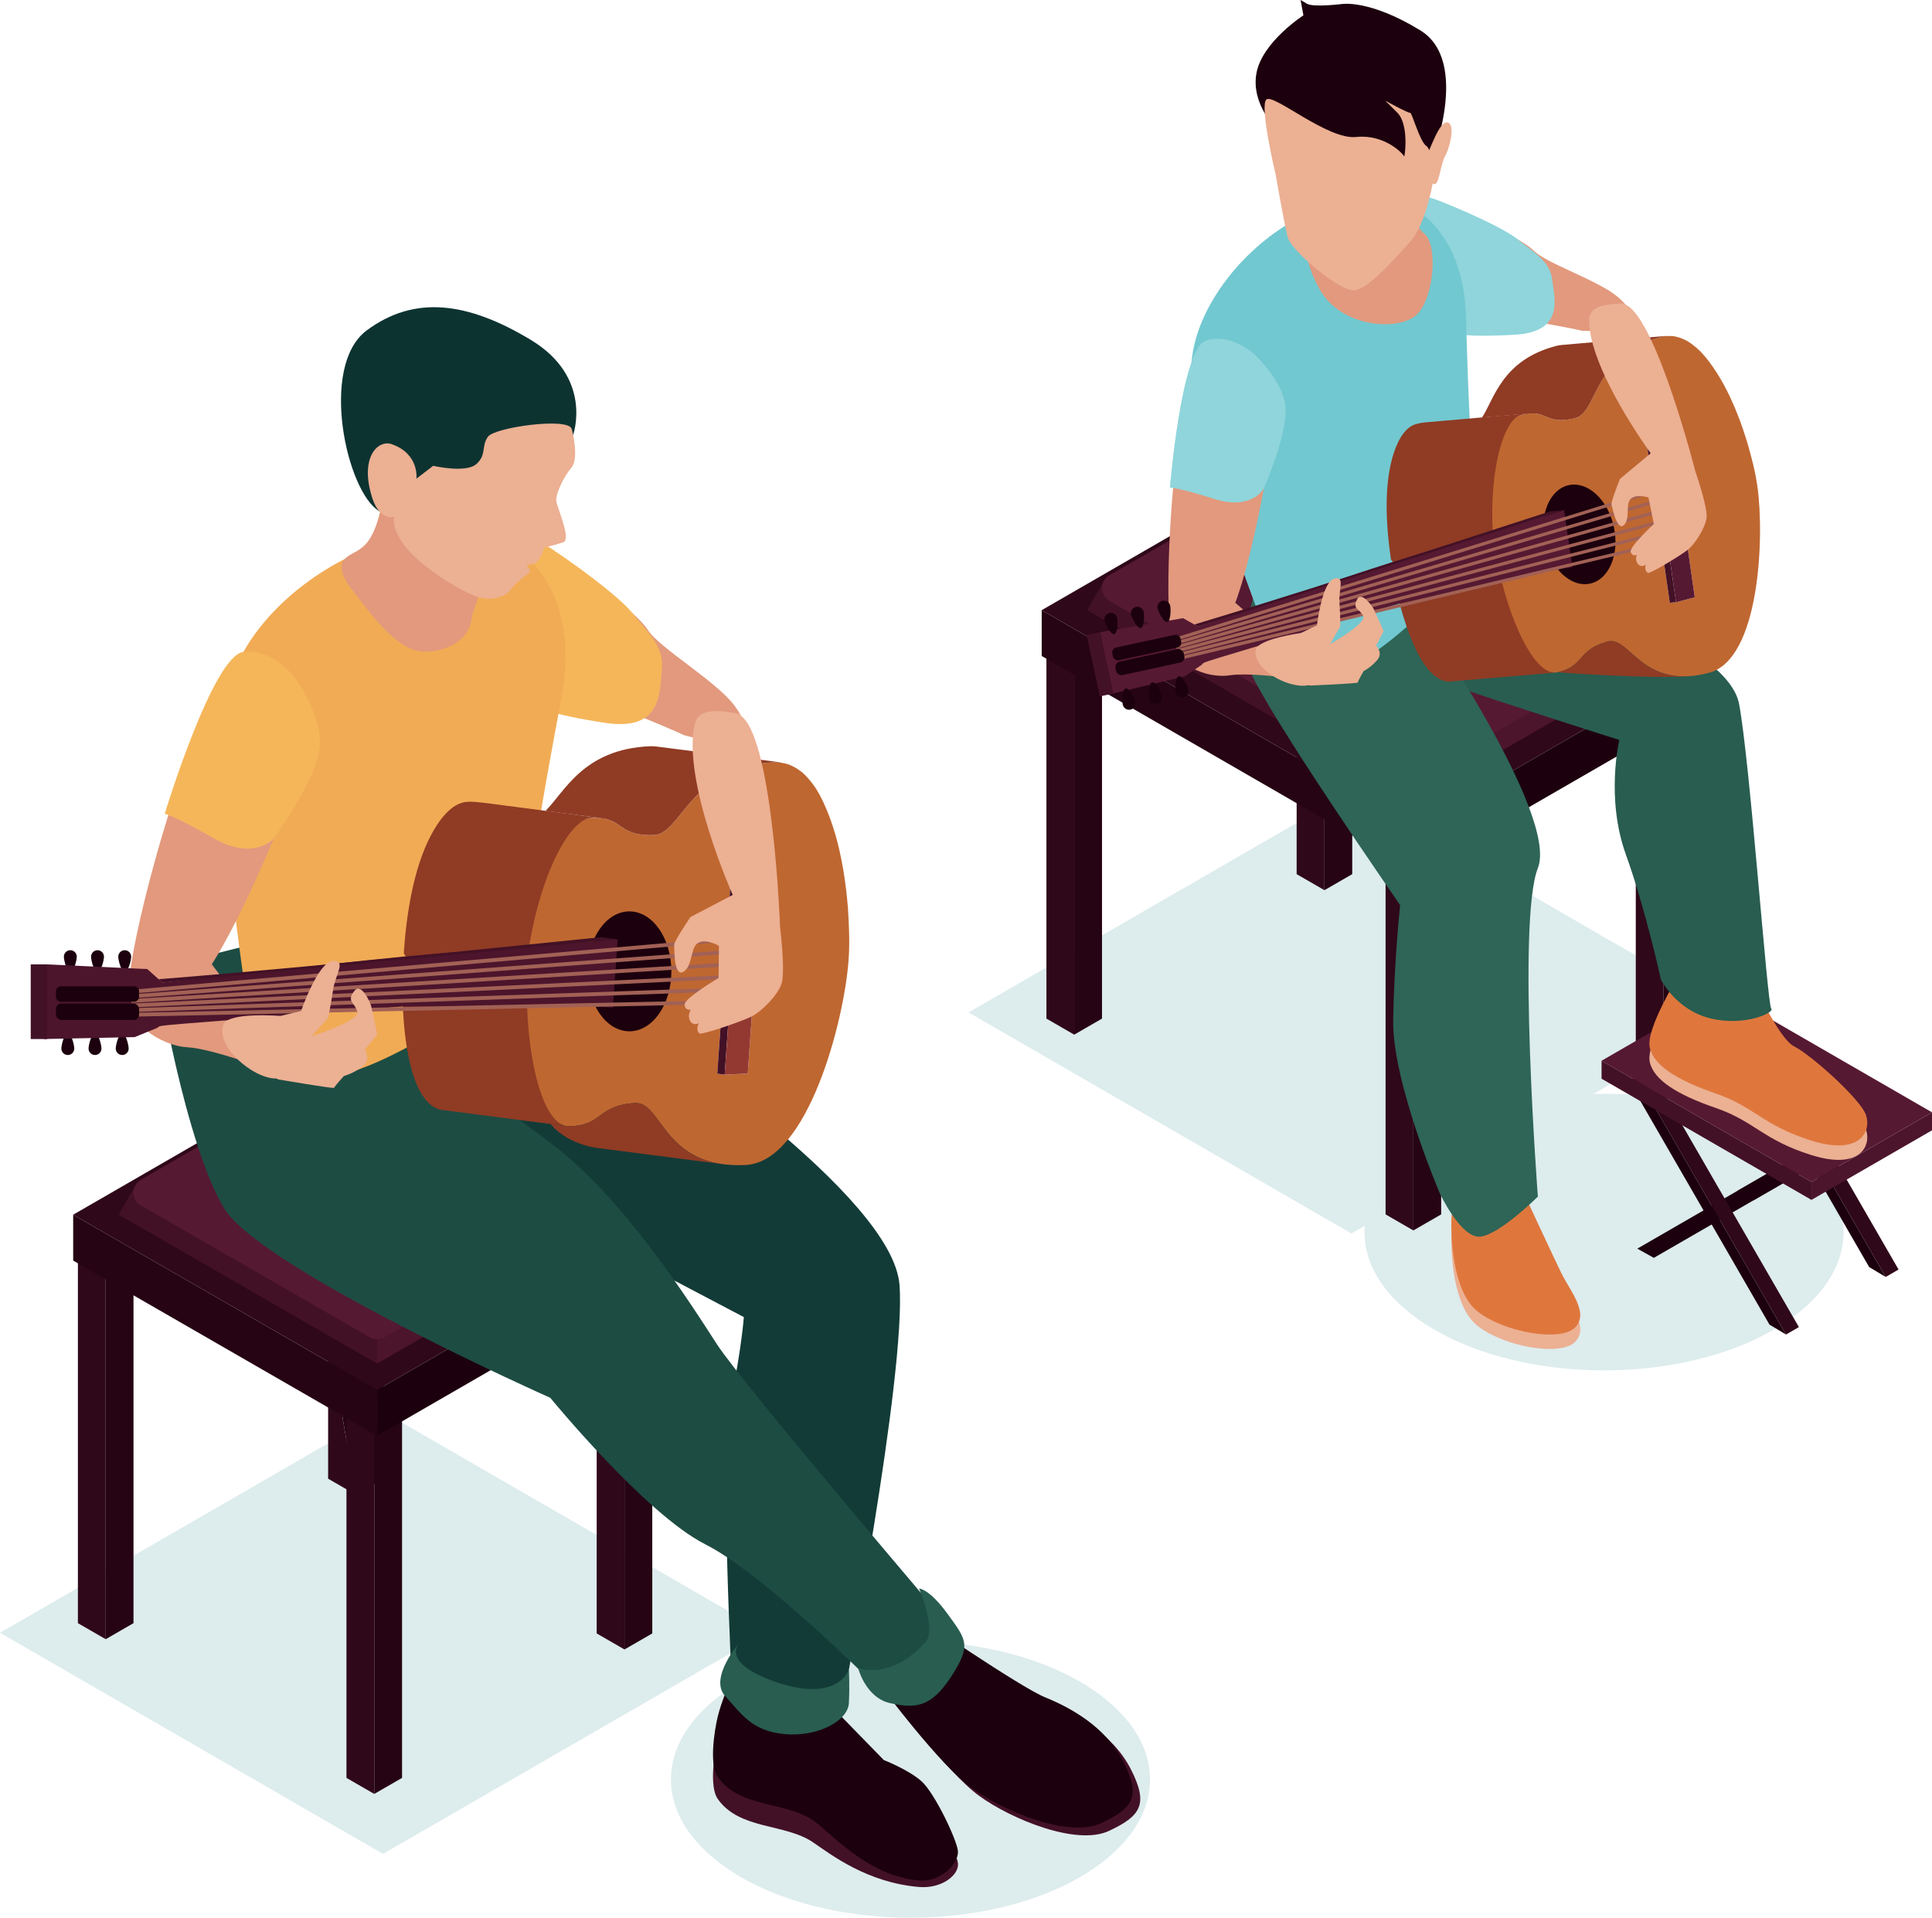 <?xml version="1.0" encoding="UTF-8"?><svg id="b" xmlns="http://www.w3.org/2000/svg" viewBox="0 0 141.288 140.249"><defs><style>.co{fill:#4c152c;}.co,.cp,.cq,.cr,.cs,.ct,.cu,.cv,.cw,.cx,.cy,.cz,.da,.db,.dc,.dd,.de,.df,.dg,.dh,.di,.dj,.dk,.dl,.dm{stroke-width:0px;}.cp{fill:#561932;}.cq{fill:#285d50;}.cr{fill:#2e6556;}.cs{fill:#2f0819;}.ct{fill:#1c000d;}.cu{fill:#0d3331;}.cv{fill:#1d4c43;}.cw{fill:#431126;}.cx{fill:#a93911;}.cy{fill:#123b37;}.cz{fill:#260413;}.da{fill:#df773d;}.db{fill:#ddeced;}.dc{fill:#ccb0b2;}.dd{fill:#e2997d;}.de{fill:#bf6731;}.df{fill:#903b24;}.dg{fill:#8fd5db;}.dh{fill:#a26155;}.di{fill:#933932;}.dj{fill:#72c8d0;}.dk{fill:#ecb093;}.dl{fill:#f1ab55;}.dm{fill:#f5b65a;}</style></defs><g id="c"><ellipse id="d" class="db" cx="66.584" cy="130.136" rx="17.517" ry="10.114"/><polygon id="e" class="db" points="56.017 119.411 28.009 135.582 0 119.411 28.009 103.24 56.017 119.411"/><path class="ct" d="M8.649,69.965c0,.261.211,1.114.472,1.114s.472-.853.472-1.114-.211-.472-.472-.472-.472.212-.472.472Z"/><path class="ct" d="M6.66,69.965c0,.261.211,1.114.472,1.114s.472-.853.472-1.114-.211-.472-.472-.472-.472.212-.472.472Z"/><path class="ct" d="M4.671,69.965c0,.261.211,1.114.472,1.114s.472-.853.472-1.114-.211-.472-.472-.472-.472.212-.472.472Z"/><path class="ct" d="M5.431,76.685c0-.261-.211-1.114-.472-1.114s-.472.853-.472,1.114.211.472.472.472.472-.211.472-.472Z"/><path class="ct" d="M7.42,76.685c0-.261-.211-1.114-.472-1.114s-.472.853-.472,1.114.211.472.472.472.472-.211.472-.472Z"/><path class="ct" d="M9.409,76.685c0-.261-.211-1.114-.472-1.114s-.472.853-.472,1.114.211.472.472.472.472-.211.472-.472Z"/><g id="f"><g id="g"><polygon id="h" class="cs" points="5.697 91.922 7.73 93.096 7.73 119.881 5.697 118.708 5.697 91.922"/><polygon id="i" class="cz" points="7.73 93.096 9.763 91.922 9.763 118.708 7.73 119.881 7.73 93.096"/></g><polygon id="j" class="dc" points="5.697 91.922 7.73 90.748 9.763 91.922 7.73 93.096 5.697 91.922"/></g><g id="k"><g id="l"><polygon id="m" class="cs" points="23.996 81.357 20.867 79.527 26.029 109.316 23.996 108.143 23.996 81.357"/><polygon id="n" class="cz" points="20.867 79.527 28.062 81.357 28.062 108.143 26.029 109.316 20.867 79.527"/></g><polygon id="o" class="dc" points="23.996 81.357 26.029 80.184 28.062 81.357 20.867 79.527 23.996 81.357"/></g><g id="p"><g id="q"><polygon id="r" class="cs" points="25.337 103.238 27.37 104.412 27.37 131.197 25.337 130.024 25.337 103.238"/><polygon id="s" class="cz" points="27.37 104.412 29.402 103.238 29.402 130.024 27.37 131.197 27.37 104.412"/></g><polygon id="t" class="dc" points="25.337 103.238 27.37 102.064 29.402 103.238 27.37 104.412 25.337 103.238"/></g><g id="u"><g id="v"><polygon id="w" class="cs" points="43.636 92.673 45.669 93.847 45.669 120.632 43.636 119.459 43.636 92.673"/><polygon id="x" class="cz" points="45.669 93.847 47.701 92.673 47.701 119.459 45.669 120.632 45.669 93.847"/></g><polygon id="y" class="dc" points="43.636 92.673 45.669 91.499 47.701 92.673 45.669 93.847 43.636 92.673"/></g><g id="z"><g id="aa"><polygon id="ab" class="cz" points="5.352 88.836 27.581 101.647 27.581 105 5.352 92.19 5.352 88.836"/><polygon id="ac" class="ct" points="27.581 101.647 48.348 89.657 48.348 93.01 27.581 105 27.581 101.647"/></g><g id="ad"><polygon id="ae" class="cs" points="5.352 88.836 26.119 76.847 48.348 89.657 27.581 101.647 5.352 88.836"/><g id="af"><g id="ag"><polygon id="ah" class="cw" points="9.884 86.719 27.581 96.959 27.581 99.725 8.681 88.836 9.884 86.719"/><polygon id="ai" class="co" points="27.581 97.329 43.896 87.745 45.019 89.657 27.581 99.725 27.581 97.329"/></g><path id="aj" class="cp" d="M10.303,86.283l15.275-8.819c.335-.193.747-.193,1.082,0l16.736,9.64c.721.416.721,1.457,0,1.873l-15.275,8.819c-.335.193-.747.193-1.081,0l-16.736-9.639c-.721-.416-.721-1.457,0-1.873Z"/></g></g></g><path class="cw" d="M53.388,124.583s-.652,1.524-.903,2.578c-.251,1.054-.627,3.497,0,4.396,1.589,2.279,4.915,1.777,6.976,3.182,1.334.91,3.932,2.93,7.729,3.262,1.682.147,2.967-.88,2.866-1.743-.1-.863-1.712-3.531-2.665-4.382-.954-.851-2.76-1.553-2.76-1.553l-4.701-4.824-6.541-.916Z"/><path class="ct" d="M53.388,122.977s-.652,1.524-.903,2.578c-.251,1.054-.627,3.497,0,4.397,1.589,2.278,4.915,1.777,6.976,3.182,1.334.909,3.932,4.055,7.729,4.387,1.682.147,2.961-1.305,2.861-2.168-.1-.863-1.706-4.231-2.66-5.082-.954-.851-2.76-1.553-2.76-1.553l-4.701-4.824-6.541-.916Z"/><path class="cw" d="M65.082,124.017s4.166,5.608,6.524,7.321c2.359,1.713,7.127,3.67,9.485,2.566,2.359-1.104,2.911-1.957,1.606-4.517s-3.915-3.956-5.721-4.688c-1.807-.732-9.485-6.002-9.485-6.002l-2.409,5.32Z"/><path class="ct" d="M64.53,123.447s4.166,5.608,6.524,7.321,7.127,3.67,9.485,2.566c2.359-1.104,2.911-1.957,1.606-4.517-1.305-2.56-3.915-3.956-5.721-4.688-1.807-.732-9.485-6.002-9.485-6.002l-2.409,5.32Z"/><path class="cy" d="M28.989,70.281l.582-3.191s10.149,2.69,14.346,5.801c4.198,3.112,21.362,14.555,21.864,21.079.502,6.524-4.115,30.339-4.115,30.339,0,0,.897.968-3.366.521-4.263-.447-4.765-1.476-4.765-1.476,0,0-.903-16.938-.1-20.852.803-3.915.962-6.178.962-6.178,0,0-21.639-11.388-22.241-11.689-.602-.301-3.167-14.354-3.167-14.354Z"/><path class="cv" d="M11.579,70.782c-.201.301,2.056,13.171,4.842,17.627s23.821,13.818,23.821,13.818c0,0,6.963,8.503,11.333,10.712,4.37,2.209,12.518,10.414,12.518,10.414,0,0,2.547,1.994,4.7-.712,1.874-2.355.82-3.478.82-3.478,0,0-15.274-17.908-17.181-20.848-1.907-2.941-6.826-10.77-12.246-14.785s-6.926-5.293-7.629-6.611c-.703-1.318-3.295-10.553-3.295-10.553l-17.683,4.417Z"/><path class="cq" d="M54.111,120.093s-2.299,2.615-1.083,3.942c1.216,1.327,1.942,2.558,4.348,2.787,2.406.229,4.635-.967,4.703-2.26.067-1.294,0-2.453,0-2.453,0,0-.828,2.532-5.539.832-3.957-1.428-2.429-2.847-2.429-2.847Z"/><path class="cq" d="M62.754,121.983s.536,2.184,2.362,2.579c1.826.395,2.975.327,4.461-1.969,1.486-2.297,1.081-2.678-.27-4.547-1.351-1.87-2.095-1.87-2.095-1.87,0,0,1.289,3.014.473,3.918-2.569,2.847-4.932,1.889-4.932,1.889Z"/><path class="dd" d="M54.573,54.577s.476-1.204-.879-2.997c-1.355-1.793-5.502-4.212-6.316-5.51s-5.243-4.638-6.516-4.785c-1.274-.147-.372,8.566.008,8.682.381.116,8.536,3.466,9.021,3.742.485.275,4.682.867,4.682.867Z"/><path class="dm" d="M39.369,39.577c.232-.048,5.535,3.618,6.806,5.18s2.388,2.551,2.228,4.113c-.16,1.563.144,4.653-4.141,3.997-4.285-.656-5.318-1.252-5.577-1.402-.26-.15-3.224-11.077.684-11.888Z"/><path class="dl" d="M38.2,40.476s4.299,2.878,2.866,10.523c-1.433,7.646-2.986,16.128-2.269,18.038.717,1.909-10.629,9.537-14.929,9.724-4.299.187-5.012-.617-5.012-.617,0,0-3.566-19.856-2.203-27.381,1.363-7.524,13.664-15.08,21.547-10.287Z"/><path class="dd" d="M21.573,50.702s1.619,2.658.384,5.843-6.768,17.268-9.315,16.551c-2.548-.717-3.921,2.141-2.886-3.512,1.035-5.653,4.539-17.746,6.898-19.498,2.358-1.752,3.573-.459,4.92.616Z"/><path class="dd" d="M19.921,78.345c-.164-.055-4.338-1.648-6.249-1.757-1.911-.109-4.889-1.926-4.07-4.404s5.733-1.869,5.733-1.869l4.586,6.105v1.924Z"/><path class="dm" d="M21.659,49.688s2.024,2.807,1.699,5.136-3.324,6.481-3.324,6.481c0,0-1.42,1.704-4.406,0-2.986-1.703-3.583-1.787-3.583-1.787,0,0,3.52-11.589,5.761-11.843,2.241-.254,3.853,2.015,3.853,2.015Z"/><path class="dd" d="M36.76,39.577s-2.121,4.478-2.28,5.733c-.159,1.256-1.49,2.376-3.519,2.343-2.029-.033-4.199-3.245-5.176-4.476-.977-1.231-.967-1.963-.512-2.361.732-.642,1.737-.46,2.435-3.04s.698-3.496.698-3.496l8.354,5.296Z"/><path class="cu" d="M41.913,31.807s1.502-4.184-3.107-6.957c-4.609-2.774-8.492-3.286-11.991-.683-3.499,2.603-1.471,11.808.918,13.217,2.39,1.408,7.958.865,7.958.865,3.47-4.076,1.804-2.292,6.222-6.442Z"/><path class="dk" d="M41.794,31.336c.084.2.555,2.219,0,2.859-.555.64-1.195,1.963-1.109,2.475.085.512,1.106,2.774.51,2.987-.596.213-1.406.384-1.406.384,0,0-.28,1.098-.78,1.189l-.5.091s.251.296.251.452-1.131.838-1.404,1.34c-.22.406-1.27.92-2.427.546-1.157-.375-3.888-2.039-5.126-3.49-1.237-1.451-.981-2.347-.981-2.347,0,0-1.056.255-1.584-1.36-.979-2.994.395-4.338,1.419-3.975,2.024.717,1.797,2.519,1.797,2.519l1.226-.939s2.39.555,3.158-.128c.768-.683.341-1.323.853-2.006s5.761-1.408,6.102-.597Z"/><path class="de" d="M57.865,55.99c.086.025.516.268.593.346.386.232.956.929,1.218,1.343.783,1.238,1.376,3.031,1.702,4.466.513,2.259.6,4.038.632,4.256.181,2.76.048,3.556.048,3.795-.307,4.397-2.964,14.782-7.529,15.005-6.069.298-6.06-4.646-8.092-4.531-2.748.155-2.366,1.64-4.763,1.695-.023,0-.153.009-.254-.011-1.559-.205-3.125-4.265-3.154-9.844,0,0,5.99-3.176.344-2.73.725-6.043,2.951-9.888,4.635-9.965,2.404-.114,1.803,1.345,4.559,1.257,2.063-.068,2.62-5.031,8.779-5.322.553-.026,1.121.143,1.284.241ZM54.684,78.513l1.113-15.976c-.718-.093-.249-.084-2.229.009l-1.114,15.976c.718.093.25.084,2.229-.009Z"/><path class="df" d="M41.419,82.354c-1.559-.205-2.865-4.248-2.894-9.827-4.203-.218-9.288-2.749-9.054,1.35.116,2.05.504,6.034,2.268,7.086.186.111.385.182.52.204.016.004,9.093,1.175,9.16,1.186Z"/><path class="df" d="M34.172,58.642c-1.178.056-2.121,1.421-2.67,2.469-1.279,2.442-1.783,5.798-1.97,8.557.025,0-.304,1.596,8.979.859.725-6.043,3.05-10.635,4.734-10.713.302-.014.565-.002.745.02-9.209-1.195-9.095-1.227-9.817-1.193Z"/><path class="df" d="M48.016,54.597c-.164-.021-.332-.028-.507-.02-4.878.21-6.24,3.388-7.622,4.729,4.112.523,4.36.551,4.588.634,1.048.314,1.177,1.2,3.327,1.132,2.063-.068,2.62-5.031,8.779-5.322.464-.022,2.788.291-8.565-1.152Z"/><path class="ct" d="M42.961,71.038c0,2.422,1.374,4.385,3.068,4.385s3.068-1.963,3.068-4.385-1.373-4.385-3.068-4.385-3.068,1.963-3.068,4.385Z"/><path class="df" d="M46.437,80.67c-2.748.155-2.366,1.64-4.763,1.695-.174.004.063.033-1.432-.164.745.807,1.823,1.545,3.563,1.77,2.995.386,5.988.775,8.983,1.161-4.395-.628-4.504-4.568-6.352-4.463Z"/><polygon class="cw" points="52.454 78.522 52.997 78.593 54.111 62.615 53.568 62.547 52.454 78.522"/><polygon class="di" points="54.111 62.615 52.997 78.593 54.684 78.513 55.797 62.537 54.111 62.615"/><path class="cx" d="M53.568,62.547c.717.09.245.082,2.229-.009-.718-.093-.249-.084-2.229.009Z"/><path class="co" d="M3.212,75.989l6.642-.144,1.638-.67c.455-.25-1.605-.023,17.964-1.566,16.163,0,13.549-.035,15.364.091l.348-4.999c-19.345,1.534-11.222.758-33.29,3.161-.036-.032-1.091-.975-1.113-.995-1.302-.054,2.352.119-7.313-.339l-.24,5.461ZM29.482,70.653c.007-.15.014-.295.02-.432-.007.141-.014.286-.02.432Z"/><path class="cw" d="M45.169,68.701l-1.186-.152c-.209-.028-18.981,2.006-32.383,3.064.018.015.224.198.279.25,1.418-.113,30.56-2.946,33.29-3.161Z"/><rect class="dh" x="9.52" y="70.417" width="45.249" height=".28" transform="translate(-6.024 3.068) rotate(-4.997)"/><polygon class="dh" points="9.615 73.005 54.636 69.66 54.616 69.381 9.596 72.726 9.615 73.005"/><polygon class="dh" points="9.614 73.342 54.577 70.595 54.559 70.315 9.597 73.062 9.614 73.342"/><polygon class="dh" points="9.612 73.679 54.518 71.53 54.505 71.25 9.599 73.399 9.612 73.679"/><polygon class="dh" points="9.61 74.016 54.459 72.464 54.45 72.184 9.601 73.736 9.61 74.016"/><polygon class="dh" points="9.609 74.353 54.401 73.398 54.394 73.118 9.602 74.073 9.609 74.353"/><path class="ct" d="M4.462,72.13h5.34c.204,0,.37.166.37.37v.392c0,.204-.166.369-.369.369h-5.34c-.204,0-.369-.166-.369-.369v-.392c0-.204.166-.37.37-.37Z" transform="translate(14.265 145.392) rotate(180)"/><rect class="ct" x="4.093" y="73.396" width="6.079" height="1.197" rx=".391" ry=".391" transform="translate(14.265 147.989) rotate(180)"/><rect class="cw" x="2.246" y="70.528" width="1.206" height="5.461" transform="translate(5.699 146.517) rotate(180)"/><path class="dk" d="M20.36,78.958c-.056-.049-.114-.081-.175-.081-1.704,0-4.453-2.376-3.842-3.953.361-.933,4.17-.624,4.17-.624l1.505-.36s1.224-3.55,2.292-3.648c1.068-.099.213.986.056,2.064-.157,1.079-.377,2.096-.377,2.096l-1.198,1.33s3.529-1.096,3.34-1.79c-.189-.694-.804-.75-.235-1.5.57-.75,1.238,1.04,1.238,1.04l.454,2.125-.912,1.105s.512.744-.194,1.262c-.706.519-1.331.667-1.331.667,0,0-.699.773-.714.863-.015.091-4.062-.609-4.062-.609l-.016.012Z"/><path class="dk" d="M53.584,65.45s-3.742-8.397-2.769-12.515c.283-1.196,1.814-.973,3.131-.755.124.077.234.154.323.232,2.293,1.978,2.78,15.415,2.78,15.415,0,0,.399,3.255.102,4.125-.301.879-1.476,2.021-2.159,2.376-.682.355-3.72,1.393-3.853,1.25-.33-.358.032-.802-.049-.747-.082.055-.455.195-.643-.216-.188-.412.078-.778.078-.778,0,0-.425.102-.461-.362-.036-.464,2.485-1.949,2.485-1.949l.028-2.357s-1.257-.724-1.74,0c-.31.464-.293,1.687-.93,1.932-.637.246-.583-1.736-.606-1.994s1.197-2.044,1.197-2.044l3.085-1.613Z"/><ellipse id="ak" class="db" cx="117.303" cy="90.106" rx="17.517" ry="10.114"/><polygon id="al" class="db" points="126.846 74.042 98.837 90.213 70.828 74.042 98.837 57.872 126.846 74.042"/><g id="am"><g id="an"><polygon id="ao" class="cs" points="76.525 47.708 78.558 48.882 78.558 75.668 76.525 74.494 76.525 47.708"/><polygon id="ap" class="cz" points="78.558 48.882 80.591 47.708 80.591 74.494 78.558 75.668 78.558 48.882"/></g><polygon id="aq" class="dc" points="76.525 47.708 78.558 46.535 80.591 47.708 78.558 48.882 76.525 47.708"/></g><g id="ar"><g id="as"><polygon id="at" class="cs" points="94.824 37.144 96.857 38.317 96.857 65.103 94.824 63.929 94.824 37.144"/><polygon id="au" class="cz" points="96.857 38.317 98.89 37.144 98.89 63.929 96.857 65.103 96.857 38.317"/></g><polygon id="av" class="dc" points="94.824 37.144 96.857 35.97 98.89 37.144 96.857 38.317 94.824 37.144"/></g><g id="aw"><g id="ax"><polygon id="ay" class="cs" points="101.327 62.028 103.36 63.201 103.36 89.987 101.327 88.813 101.327 62.028"/><polygon id="az" class="cz" points="103.36 63.201 105.393 62.028 105.393 88.813 103.36 89.987 103.36 63.201"/></g><polygon id="ba" class="dc" points="101.327 62.028 103.36 60.854 105.393 62.028 103.36 63.201 101.327 62.028"/></g><g id="bb"><g id="bc"><polygon id="bd" class="cs" points="119.626 51.463 121.659 52.636 121.659 79.422 119.626 78.248 119.626 51.463"/><polygon id="be" class="cz" points="121.659 52.636 123.692 51.463 123.692 78.248 121.659 79.422 121.659 52.636"/></g><polygon id="bf" class="dc" points="119.626 51.463 121.659 50.289 123.692 51.463 121.659 52.636 119.626 51.463"/></g><g id="bg"><g id="bh"><polygon id="bi" class="cz" points="76.181 44.623 103.571 60.437 103.571 63.79 76.181 47.976 76.181 44.623"/><polygon id="bj" class="ct" points="103.571 60.437 124.338 48.447 124.338 51.8 103.571 63.79 103.571 60.437"/></g><g id="bk"><polygon id="bl" class="cs" points="76.181 44.623 96.947 32.633 124.338 48.447 103.571 60.437 76.181 44.623"/><g id="bm"><g id="bn"><polygon id="bo" class="cw" points="80.713 42.505 103.571 55.749 103.571 58.515 79.509 44.623 80.713 42.505"/><polygon id="bp" class="co" points="103.571 56.118 119.887 46.535 121.009 48.447 103.571 58.515 103.571 56.118"/></g><path id="bq" class="cp" d="M81.132,42.069l15.275-8.819c.335-.193.747-.193,1.082,0l21.898,12.643c.721.416.721,1.457,0,1.873l-15.275,8.819c-.335.193-.747.193-1.082,0l-21.898-12.643c-.721-.416-.721-1.457,0-1.873Z"/></g></g></g><g id="br"><g id="bs"><polygon id="bt" class="ct" points="130.07 85.351 131.225 86.058 132.164 85.515 131.009 84.809 130.07 85.351"/><polygon id="bu" class="ct" points="119.736 91.318 120.946 91.992 131.225 86.058 130.07 85.351 119.736 91.318"/></g><g id="bv"><g id="bw"><polygon id="bx" class="ct" points="119.124 79.071 120.279 79.699 121.219 79.157 120.063 78.529 119.124 79.071"/><rect id="by" class="cs" x="125.374" y="78.043" width="1.085" height="20.668" transform="translate(-27.319 74.798) rotate(-30)"/></g><polygon id="bz" class="ct" points="119.124 79.071 129.403 96.875 130.613 97.598 120.279 79.699 119.124 79.071"/></g></g><g id="ca"><g id="cb"><polygon id="cc" class="ct" points="137.36 81.142 138.515 81.849 139.455 81.306 138.299 80.6 137.36 81.142"/><polygon id="cd" class="ct" points="127.026 87.109 128.236 87.783 138.515 81.849 137.36 81.142 127.026 87.109"/></g><g id="ce"><g id="cf"><polygon id="cg" class="ct" points="126.414 74.862 127.57 75.49 128.509 74.948 127.354 74.32 126.414 74.862"/><rect id="ch" class="cs" x="132.664" y="73.834" width="1.085" height="20.668" transform="translate(-24.238 77.879) rotate(-30)"/></g><polygon id="ci" class="ct" points="126.414 74.862 136.693 92.666 137.903 93.389 127.57 75.49 126.414 74.862"/></g></g><g id="cj"><g id="ck"><polygon id="cl" class="co" points="141.288 81.349 132.474 86.438 132.474 87.753 141.288 82.664 141.288 81.349"/><polygon id="cm" class="cw" points="132.474 86.438 117.123 77.576 117.123 78.89 132.474 87.753 132.474 86.438"/></g><polygon id="cn" class="cp" points="141.288 81.349 125.938 72.487 117.123 77.576 132.474 86.438 141.288 81.349"/></g><path class="dk" d="M111.601,88.667s1.93,4.159,2.577,5.489c.647,1.33,2.066,2.926,1.002,3.99s-5.143.355-7.093-1.153c-1.951-1.507-1.951-5.762-1.951-6.473s.255-2.571.255-2.571l5.209.718Z"/><path class="da" d="M111.601,87.61s1.93,4.159,2.577,5.489c.647,1.33,2.066,2.926,1.002,3.99s-5.143.355-7.093-1.153c-1.951-1.507-1.951-5.762-1.951-6.472s.255-2.571.255-2.571l5.209.718Z"/><path class="dk" d="M128.108,72.608s1.92,4.41,3.117,4.986c1.114.536,4.84,3.824,5.239,5.021.399,1.197-.443,2.97-3.99,1.862-3.547-1.108-4.16-2.471-6.997-3.446-2.837-.975-4.568-2.062-4.834-3.392s1.997-5.031,1.997-5.031h5.469Z"/><path class="da" d="M128.108,71.551s1.92,4.41,3.117,4.986c1.114.536,4.84,3.824,5.239,5.021.399,1.197-.443,2.97-3.99,1.862-3.547-1.108-4.16-2.471-6.997-3.446-2.837-.975-4.568-2.062-4.834-3.392s1.997-5.031,1.997-5.031h5.469Z"/><path class="cq" d="M114.83,43.262s11.548,4.034,12.346,8.201c.798,4.167,2.069,22.039,2.357,22.305.288.266-1.929,1.33-4.456.709-2.527-.621-3.614-2.837-3.614-2.837,0,0-1.104-5.09-2.567-9.16-1.486-4.131-.475-8.363-.475-8.363,0,0-8.76-2.779-12.029-3.932-3.27-1.153-6.279-6.593-6.115-8.795.164-2.202,5.891-3.128,14.553,1.873Z"/><path class="cr" d="M103.92,44.979s10.085,14.605,8.545,18.506c-1.54,3.901,0,24.028,0,24.028,0,0-2.766,2.749-4.192,2.926s-2.989-3.192-2.989-3.192c0,0-3.491-8.157-3.402-12.679.089-4.522.513-8.368.513-8.368,0,0-9.734-14.022-11.064-17.324-1.33-3.302,2.597-10.846,2.597-10.846,0,0,9.641,2.203,9.817,3.29.177,1.087.177,3.659.177,3.659Z"/><path class="dd" d="M119.594,24.046s.177-1.073-1.254-2.305c-1.431-1.232-5.267-2.48-6.166-3.401-.899-.921-5.129-2.876-6.201-2.77-1.072.106,1.217,7.1,1.55,7.127s7.625,1.329,8.072,1.469c.447.14,3.999-.12,3.999-.12Z"/><path class="dg" d="M104.444,14.433c.182-.081,5.188,1.987,6.509,3.043,1.321,1.056,2.414,1.67,2.56,2.981.147,1.311.946,3.794-2.689,4.018-3.635.223-4.589-.082-4.829-.159-.24-.077-4.617-8.522-1.552-9.882Z"/><path class="dj" d="M102.986,15.018s4.042,1.598,4.224,8.131c.183,6.533.416,13.773,1.344,15.214.928,1.44-7.032,9.72-10.529,10.638-3.497.918-4.225.384-4.225.384,0,0-6.458-15.669-6.677-22.09-.218-6.42,8.539-14.811,15.863-12.277Z"/><path class="dd" d="M91.81,26.731s1.802,1.895,1.354,4.729c-.447,2.834-2.487,15.381-4.706,15.246-2.219-.136-2.839,2.455-2.994-2.371-.155-4.826.572-15.378,2.197-17.236,1.625-1.858,2.852-1.012,4.149-.369Z"/><path class="dd" d="M95.368,49.722c-.144-.016-3.855-.582-5.443-.332s-4.357-.712-4.124-2.893,4.375-2.554,4.375-2.554l4.85,4.198.342,1.58Z"/><path class="dg" d="M91.7,25.883s2.161,1.945,2.308,3.915-1.577,5.912-1.577,5.912c0,0-.863,1.651-3.617.783-2.754-.868-3.259-.831-3.259-.831,0,0,.83-10.141,2.625-10.749,1.795-.607,3.522.969,3.522.969Z"/><path class="de" d="M122.548,24.621c.075.005.471.128.548.178.358.122.95.593,1.239.886.863.877,1.669,2.244,2.191,3.364.823,1.763,1.211,3.209,1.275,3.382.639,2.234.671,2.911.714,3.108.53,3.665.194,12.664-3.514,13.659-4.93,1.323-5.802-2.738-7.45-2.282-2.229.616-1.651,1.767-3.609,2.239-.019.005-.124.034-.211.036-1.316.109-3.324-2.946-4.34-7.522,0,0,4.354-3.673-.202-2.303-.479-5.09.665-8.643,2.034-9.006,1.954-.521,1.72.784,3.966.221,1.682-.423,1.257-4.597,6.262-5.931.45-.12.945-.082,1.097-.031ZM123.94,43.68l-1.926-13.315c-.606.051-.22-.025-1.829.404l1.926,13.315c.606-.051.22.025,1.829-.404Z"/><path class="df" d="M113.732,49.191c-1.316.109-3.107-2.979-4.124-7.554-3.49.568-8.115-.606-7.194,2.718.46,1.662,1.486,4.865,3.122,5.415.173.058.349.081.464.075.014,0,7.675-.652,7.732-.655Z"/><path class="df" d="M104.193,30.894c-.184.016-.389.053-.627.116-.958.256-1.489,1.543-1.753,2.502-.616,2.232-.433,5.077-.096,7.376.02-.004.034,1.365,7.525-.891-.479-5.09.613-9.275,1.982-9.637.544-.145,2.837-.324-7.03.534Z"/><path class="df" d="M114.214,25.228c-.138.012-.277.036-.42.073-3.968,1.039-4.521,3.891-5.417,5.238,3.328-.29,3.67-.324,3.88-.295.916.072,1.18.776,2.933.338,1.682-.423,1.257-4.597,6.262-5.931.377-.1,2.341-.256-7.237.577Z"/><path class="ct" d="M112.986,39.626c.43,1.988,1.907,3.356,3.298,3.055,1.391-.301,2.17-2.157,1.739-4.145-.43-1.988-1.907-3.356-3.298-3.055-1.391.301-2.17,2.157-1.739,4.145Z"/><path class="df" d="M117.552,46.916c-2.229.616-1.651,1.767-3.609,2.239-.142.034,7.09.512,9.618.297-3.72.266-4.51-2.95-6.009-2.535Z"/><polygon class="cw" points="122.111 44.083 122.57 44.045 120.644 30.728 120.186 30.768 122.111 44.083"/><polygon class="cp" points="120.644 30.728 122.57 44.045 123.94 43.68 122.014 30.364 120.644 30.728"/><path class="cx" d="M120.186,30.768c.605-.054.216.024,1.829-.404-.606.051-.22-.025-1.829.404Z"/><path class="cp" d="M81.23,50.757l5.428-1.299,1.226-.841c.329-.286-1.344.273,14.472-4.48,13.271-2.873,11.118-2.438,12.631-2.657l-.603-4.167c-15.611,4.699-9.079,2.618-26.772,8.514-.035-.02-1.069-.607-1.091-.619-1.078.187,1.952-.321-6.065,1.022l.774,4.526ZM101.85,41.706c-.021-.124-.041-.245-.06-.358.019.117.04.238.06.358Z"/><path class="cw" d="M114.383,37.314l-1.001.086c-.176.014-15.228,5.021-26.044,8.273.018.009.219.123.274.156,1.145-.345,24.568-7.852,26.772-8.514Z"/><polygon class="dh" points="85.899 46.891 122.209 35.641 122.14 35.417 85.829 46.667 85.899 46.891"/><polygon class="dh" points="85.957 47.169 122.327 36.419 122.261 36.194 85.891 46.943 85.957 47.169"/><polygon class="dh" points="86.016 47.446 122.445 37.197 122.381 36.971 85.952 47.219 86.016 47.446"/><polygon class="dh" points="86.074 47.723 122.562 37.975 122.502 37.747 86.013 47.495 86.074 47.723"/><polygon class="dh" points="86.132 48 122.68 38.753 122.623 38.524 86.075 47.772 86.132 48"/><polygon class="dh" points="86.191 48.277 122.799 39.53 122.743 39.301 86.136 48.048 86.191 48.277"/><path class="ct" d="M81.679,46.882h4.368c.204,0,.369.166.369.369v.211c0,.204-.166.37-.37.37h-4.368c-.204,0-.37-.166-.37-.37v-.211c0-.204.166-.37.37-.37Z" transform="translate(175.849 75.893) rotate(167.782)"/><rect class="ct" x="81.54" y="47.92" width="5.107" height="1.005" rx=".391" ry=".391" transform="translate(176.53 77.953) rotate(167.783)"/><rect class="cw" x="79.94" y="46.286" width="1.013" height="4.588" transform="translate(169.35 79.039) rotate(167.785)"/><path class="dk" d="M95.837,50.147c-.054-.03-.108-.046-.158-.035-1.4.303-4.079-1.16-3.857-2.562.131-.83,3.313-1.254,3.313-1.254l1.172-.563s.374-3.132,1.233-3.403c.859-.271.35.771.413,1.685.063.913.063,1.788.063,1.788l-.748,1.305s2.703-1.527,2.425-2.064c-.278-.537-.794-.473-.459-1.19.335-.717,1.202.634,1.202.634l.75,1.664-.552,1.07s.553.519.065,1.071c-.487.551-.974.784-.974.784,0,0-.436.759-.432.836.004.077-3.444.222-3.444.222l-.011.013Z"/><path class="dk" d="M120.715,33.149s-4.565-6.229-4.498-9.783c.019-1.032,1.317-1.121,2.437-1.177.116.041.22.085.307.133,2.234,1.216,5.024,12.163,5.024,12.163,0,0,.907,2.602.817,3.369-.091.775-.853,1.922-1.35,2.334-.497.413-2.807,1.805-2.941,1.711-.335-.235-.116-.664-.173-.604-.057.059-.339.241-.566-.063-.227-.305-.074-.653-.074-.653,0,0-.331.159-.443-.215-.112-.375,1.693-2.042,1.693-2.042l-.396-1.94s-1.161-.371-1.429.309c-.172.436.059,1.437-.42,1.752-.479.315-.787-1.322-.852-1.529s.62-1.891.62-1.891l2.246-1.873Z"/><path class="dd" d="M102.768,13.187s.355,3.083,1.374,3.881c1.02.798.754,4.611-.488,5.896-1.241,1.286-5.586,1.064-7.182-1.862-1.596-2.926-.595-3.806-.408-4.386.187-.579.497-3.993.497-3.993l6.207.463Z"/><path class="ct" d="M102.679,13.802l1.998-2.101s2.908-7.209-.816-9.485c-3.724-2.276-5.734-1.921-5.734-1.921,0,0-2.075.255-2.545-.02l-.47-.275.207,1.123s-2.985,1.921-3.428,4.197c-.443,2.276,1.478,4.138,1.478,4.138,7.606,3.883,5.882,3.128,9.31,4.345Z"/><path class="dk" d="M104.769,13.433s-.539,3.059-1.647,4.256c-1.108,1.197-3.059,3.502-4.123,3.547-1.064.044-4.566-2.882-4.832-3.901-.266-1.02-.887-4.611-.887-4.611,0,0-1.197-5.003-.665-5.45.532-.447,4.478,2.967,6.561,2.745,2.084-.222,3.458,1.241,3.502,1.419.044.177.399-2.305-.488-3.192l-.887-.887s1.685.931,1.818.887c.133-.044.709,2.128,1.197,2.438.488.31.45,2.749.45,2.749Z"/><path class="dk" d="M104.009,12.723s.164-1.301.355-1.463c.191-.162.872-2.424,1.492-2.305.621.118.133,1.951-.177,2.468-.31.517-.429,2.01-.746,2.039-.318.03-.924-.739-.924-.739Z"/><path class="ct" d="M84.654,44.504c.059.254.457,1.038.711.979.254-.059.268-.938.209-1.192s-.312-.413-.566-.354c-.254.059-.412.312-.354.566Z"/><path class="ct" d="M82.716,44.952c.059.254.457,1.038.711.979.254-.059.268-.938.209-1.192s-.312-.412-.566-.354c-.254.059-.413.312-.354.566Z"/><path class="ct" d="M80.778,45.399c.059.254.457,1.038.711.979.254-.059.268-.938.209-1.192s-.312-.413-.566-.354c-.254.059-.413.312-.354.566Z"/><path class="ct" d="M83.031,51.329c-.059-.254-.457-1.038-.711-.979s-.268.938-.209,1.192.312.412.566.354.412-.312.354-.566Z"/><path class="ct" d="M84.969,50.881c-.059-.254-.457-1.038-.711-.979s-.268.938-.209,1.192.312.413.566.354.412-.312.354-.566Z"/><path class="ct" d="M86.907,50.433c-.059-.254-.457-1.038-.711-.979-.254.059-.268.938-.209,1.192s.312.413.566.354.412-.312.354-.566Z"/></g></svg>